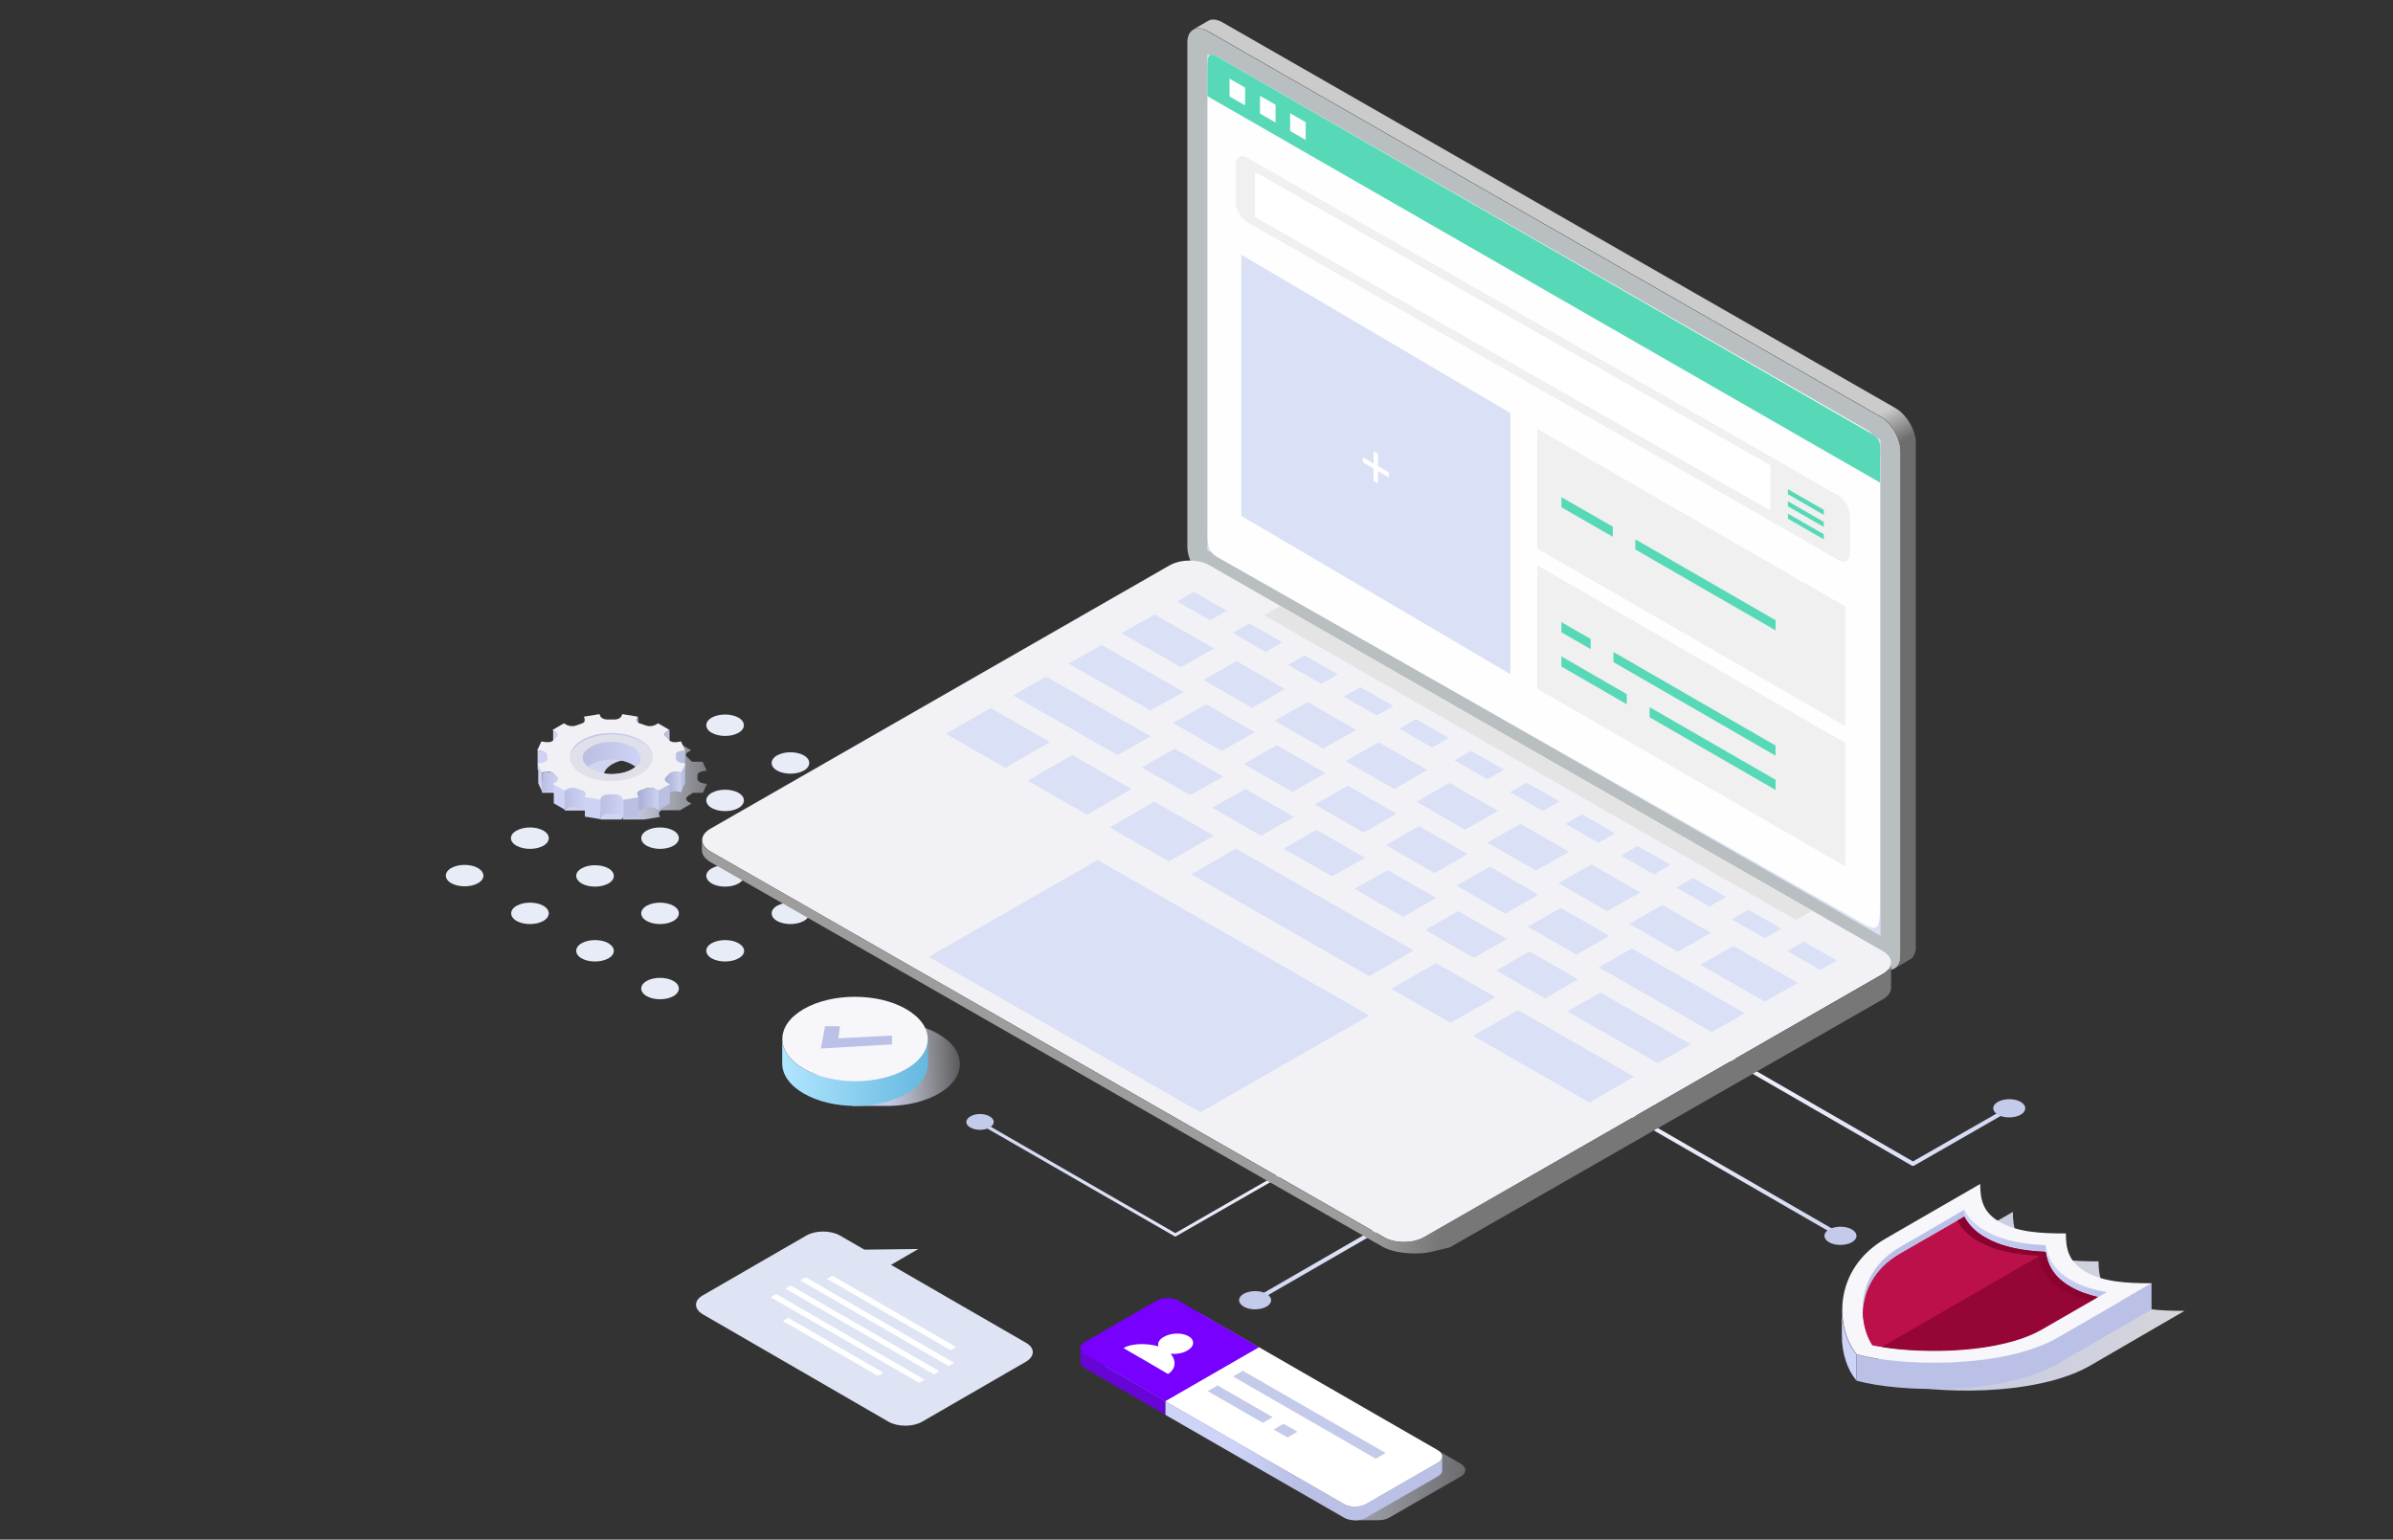 <svg width="746" height="480" viewBox="0 0 746 480" fill="none" xmlns="http://www.w3.org/2000/svg">
<rect x="0" y="0" width="746" height="480" fill="#333333" stroke="none"/>
<path d="M221.89 228.477C224.165 229.763 227.923 229.763 230.198 228.477C232.473 227.192 232.473 225.016 230.198 223.73C227.923 222.444 224.165 222.444 221.89 223.73C219.615 225.016 219.615 227.192 221.89 228.477Z" fill="#E8ECF7"/>
<path d="M242.265 240.247C244.54 241.533 248.298 241.533 250.573 240.247C252.848 238.961 252.848 236.785 250.573 235.499C248.298 234.214 244.54 234.214 242.265 235.499C239.99 236.785 239.99 238.961 242.265 240.247Z" fill="#E8ECF7"/>
<path d="M262.538 251.919C264.813 253.205 268.571 253.205 270.846 251.919C273.121 250.633 273.121 248.457 270.846 247.171C268.571 245.886 264.813 245.886 262.538 247.171C260.263 248.457 260.263 250.633 262.538 251.919Z" fill="#E8ECF7"/>
<path d="M291.12 258.941C288.845 257.655 285.086 257.655 282.812 258.941C280.537 260.227 280.537 262.403 282.812 263.688C285.086 264.974 288.845 264.974 291.12 263.688C293.395 262.403 293.395 260.227 291.12 258.941Z" fill="#E8ECF7"/>
<path d="M201.612 240.247C203.887 241.533 207.646 241.533 209.92 240.247C212.195 238.961 212.195 236.785 209.92 235.499C207.646 234.214 203.887 234.214 201.612 235.499C199.338 236.785 199.338 238.961 201.612 240.247Z" fill="#E8ECF7"/>
<path d="M221.89 251.919C224.165 253.205 227.923 253.205 230.198 251.919C232.473 250.633 232.473 248.457 230.198 247.171C227.923 245.886 224.165 245.886 221.89 247.171C219.615 248.457 219.615 250.633 221.89 251.919Z" fill="#E8ECF7"/>
<path d="M242.265 263.688C244.54 264.974 248.298 264.974 250.573 263.688C252.848 262.403 252.848 260.227 250.573 258.941C248.298 257.655 244.54 257.655 242.265 258.941C239.99 260.227 239.99 262.403 242.265 263.688Z" fill="#E8ECF7"/>
<path d="M270.846 270.613C268.571 269.327 264.813 269.327 262.538 270.613C260.263 271.899 260.263 274.074 262.538 275.36C264.813 276.646 268.571 276.646 270.846 275.36C273.121 274.074 273.121 271.997 270.846 270.613Z" fill="#E8ECF7"/>
<path d="M181.339 251.919C183.614 253.205 187.372 253.205 189.647 251.919C191.922 250.633 191.922 248.457 189.647 247.171C187.372 245.886 183.614 245.886 181.339 247.171C179.064 248.457 179.064 250.633 181.339 251.919Z" fill="#E8ECF7"/>
<path d="M201.612 263.688C203.887 264.974 207.646 264.974 209.92 263.688C212.195 262.403 212.195 260.227 209.92 258.941C207.646 257.655 203.887 257.655 201.612 258.941C199.338 260.227 199.338 262.403 201.612 263.688Z" fill="#E8ECF7"/>
<path d="M221.89 275.46C224.165 276.746 227.923 276.746 230.198 275.46C232.473 274.174 232.473 271.998 230.198 270.712C227.923 269.427 224.165 269.427 221.89 270.712C219.615 271.998 219.615 274.075 221.89 275.46Z" fill="#E8ECF7"/>
<path d="M250.573 282.382C248.298 281.097 244.54 281.097 242.265 282.382C239.99 283.668 239.99 285.844 242.265 287.13C244.54 288.416 248.298 288.416 250.573 287.13C252.848 285.844 252.848 283.668 250.573 282.382Z" fill="#E8ECF7"/>
<path d="M161.062 263.688C163.336 264.974 167.095 264.974 169.37 263.688C171.644 262.403 171.644 260.227 169.37 258.941C167.095 257.655 163.336 257.655 161.062 258.941C158.688 260.227 158.688 262.403 161.062 263.688Z" fill="#E8ECF7"/>
<path d="M181.339 275.46C183.614 276.746 187.372 276.746 189.647 275.46C191.922 274.174 191.922 271.998 189.647 270.712C187.372 269.427 183.614 269.427 181.339 270.712C179.064 271.998 179.064 274.075 181.339 275.46Z" fill="#E8ECF7"/>
<path d="M201.612 287.13C203.887 288.416 207.646 288.416 209.92 287.13C212.195 285.844 212.195 283.668 209.92 282.382C207.646 281.097 203.887 281.097 201.612 282.382C199.338 283.668 199.338 285.844 201.612 287.13Z" fill="#E8ECF7"/>
<path d="M230.198 294.052C227.923 292.766 224.165 292.766 221.89 294.052C219.615 295.338 219.615 297.514 221.89 298.8C224.165 300.085 227.923 300.085 230.198 298.8C232.572 297.514 232.572 295.437 230.198 294.052Z" fill="#E8ECF7"/>
<path d="M148.995 270.613C146.72 269.327 142.961 269.327 140.687 270.613C138.412 271.899 138.412 274.074 140.687 275.36C142.961 276.646 146.72 276.646 148.995 275.36C151.27 274.074 151.27 271.997 148.995 270.613Z" fill="#E8ECF7"/>
<path d="M169.37 282.382C167.095 281.097 163.336 281.097 161.062 282.382C158.787 283.668 158.787 285.844 161.062 287.13C163.336 288.416 167.095 288.416 169.37 287.13C171.645 285.844 171.645 283.668 169.37 282.382Z" fill="#E8ECF7"/>
<path d="M189.647 294.052C187.372 292.766 183.614 292.766 181.339 294.052C179.064 295.338 179.064 297.514 181.339 298.8C183.614 300.085 187.372 300.085 189.647 298.8C191.922 297.514 191.922 295.437 189.647 294.052Z" fill="#E8ECF7"/>
<path d="M209.92 305.824C207.646 304.538 203.887 304.538 201.612 305.824C199.338 307.109 199.338 309.285 201.612 310.571C203.887 311.857 207.646 311.857 209.92 310.571C212.195 309.285 212.195 307.109 209.92 305.824Z" fill="#E8ECF7"/>
<path d="M214.271 248.36C213.579 249.052 214.074 249.646 214.667 250.042L215.557 250.536L211.997 252.613H206.26C205.37 253.009 205.37 253.602 205.469 253.998L205.766 254.69L200.919 255.481H194.194V254.69C194.194 254.789 194.095 254.789 194.095 254.789L193.798 255.481H187.171V252.217C186.973 252.119 186.776 252.02 186.479 252.02C185.292 251.624 184.204 251.921 183.611 252.217L183.017 252.514V252.712H176.094V248.954H180.742C180.644 248.855 180.644 248.657 180.446 248.558C180.05 248.261 179.753 247.965 179.457 247.569C179.358 247.47 179.16 247.371 179.061 247.272C178.962 247.173 178.863 247.173 178.764 247.173H168.973V243.613H176.885C177.083 243.415 177.182 243.217 177.182 242.92C177.182 242.525 177.182 242.129 177.182 241.832C177.182 241.437 176.885 241.14 176.489 240.843C176.193 240.645 175.797 240.547 175.402 240.448L174.215 240.25L175.5 237.48L176.687 237.678C177.479 237.777 178.665 237.777 179.259 237.085C179.556 236.788 179.852 236.393 180.248 236.096C180.94 235.403 180.446 234.81 179.852 234.414L178.962 233.92L182.523 231.843L183.413 232.337C184.006 232.634 185.094 232.931 186.281 232.535C186.875 232.337 187.369 232.14 187.963 231.942C189.149 231.546 189.248 230.854 189.051 230.458L188.754 229.766L193.6 228.975L193.897 229.667C193.996 229.865 194.194 230.063 194.49 230.26C194.886 230.458 195.38 230.656 196.172 230.656C196.864 230.656 197.458 230.656 198.15 230.656C199.535 230.656 200.227 230.063 200.425 229.667L200.721 228.975L205.568 229.766L205.271 230.458C205.073 230.854 205.172 231.348 205.864 231.744C206.062 231.843 206.161 231.942 206.458 231.942C207.051 232.14 207.546 232.337 208.139 232.535C209.326 232.931 210.414 232.634 211.008 232.337L211.898 231.843L215.458 233.92L214.568 234.414C213.975 234.711 213.48 235.403 214.271 236.096C214.667 236.393 214.964 236.689 215.261 237.085C215.359 237.184 215.557 237.283 215.656 237.382C215.755 237.481 215.854 237.48 215.953 237.48H219.019L220.305 240.25L219.118 240.448C218.327 240.547 217.436 240.942 217.436 241.733C217.436 242.129 217.436 242.525 217.436 242.821C217.436 243.217 217.733 243.514 218.129 243.81C218.426 244.008 218.821 244.107 219.217 244.206L220.404 244.404L219.118 247.173H216.052C215.755 247.272 215.557 247.47 215.359 247.668C214.964 247.767 214.667 248.063 214.271 248.36ZM203.787 238.272C200.227 236.195 194.391 236.195 190.831 238.272C187.27 240.349 187.27 243.712 190.831 245.789C194.391 247.866 200.227 247.866 203.787 245.789C207.348 243.712 207.348 240.349 203.787 238.272Z" fill="url(#paint0_linear_2206_5851)"/>
<path d="M197.064 232.335C193.504 230.258 187.767 230.258 184.206 232.335C181.041 234.214 180.745 236.984 183.217 239.061C183.514 238.863 183.811 238.566 184.206 238.368C187.767 236.291 193.504 236.291 197.064 238.368C197.46 238.566 197.757 238.863 198.152 239.061C200.625 236.984 200.229 234.115 197.064 232.335Z" fill="url(#paint1_linear_2206_5851)"/>
<path d="M198.646 224.126C198.646 224.225 198.547 224.324 198.547 224.522V230.555C198.547 230.456 198.547 230.258 198.646 230.159L198.942 229.467V223.434L198.646 224.126Z" fill="#BBBFE2"/>
<path d="M182.527 224.126L182.23 223.434V229.467L182.527 230.159C182.626 230.258 182.626 230.357 182.626 230.555V224.522C182.626 224.423 182.527 224.324 182.527 224.126Z" fill="#BBBFE2"/>
<path d="M207.845 228.083C207.449 228.281 207.152 228.578 207.152 229.072V235.105C207.152 234.71 207.449 234.413 207.845 234.215L208.735 233.721V227.688L207.845 228.083Z" fill="#BBBFE2"/>
<path d="M173.328 228.082L172.438 227.588V233.621L173.328 234.116C173.723 234.313 174.02 234.709 174.02 235.105V229.071C174.119 228.676 173.723 228.28 173.328 228.082Z" fill="#CED2F4"/>
<path d="M212.396 234.116C211.704 234.215 210.715 234.61 210.715 235.402V241.435C210.715 240.644 211.704 240.248 212.396 240.149L213.583 239.951V233.918L212.396 234.116Z" fill="#BBBFE2"/>
<path d="M170.561 236.49V235.5C170.561 235.105 170.264 234.808 169.869 234.511C169.572 234.314 169.176 234.215 168.781 234.116L167.594 233.918V239.951L168.781 240.149C169.176 240.248 169.572 240.347 169.869 240.545C170.165 240.742 170.462 240.94 170.462 241.336V242.028C170.462 242.226 170.462 242.424 170.462 242.622V236.588C170.561 236.588 170.561 236.49 170.561 236.49Z" fill="#CED2F4"/>
<path d="M213.583 238.072V244.106L212.297 246.875V240.842L213.583 238.072Z" fill="#BBBFE2"/>
<path d="M169.075 240.941V246.974L167.789 244.205V238.172L169.075 240.941Z" fill="#CED2F4"/>
<path d="M211.209 240.744C210.418 240.645 209.231 240.645 208.637 241.338C208.341 241.634 208.044 242.03 207.648 242.327C207.45 242.524 207.352 242.821 207.352 243.019V249.052C207.352 248.854 207.45 248.657 207.648 248.36C208.044 248.063 208.341 247.766 208.637 247.371C209.33 246.678 210.517 246.58 211.209 246.777L212.396 246.975V240.942L211.209 240.744Z" fill="url(#paint2_linear_2206_5851)"/>
<path d="M173.822 242.325C173.426 242.028 173.129 241.732 172.833 241.336C172.734 241.237 172.536 241.138 172.437 241.039C171.745 240.644 170.855 240.644 170.261 240.742L169.074 240.94V246.974L170.261 246.776C170.855 246.677 171.745 246.677 172.437 247.072C172.635 247.171 172.734 247.27 172.833 247.369C173.129 247.666 173.426 248.061 173.822 248.358C174.118 248.556 174.217 248.853 174.217 249.051V243.017C174.118 242.819 174.02 242.523 173.822 242.325Z" fill="url(#paint3_linear_2206_5851)"/>
<path d="M208.838 244.402V250.436L205.277 252.513V246.479L208.838 244.402Z" fill="#BBBFE2"/>
<path d="M176.197 246.479V252.513L172.637 250.436V244.402L176.197 246.479Z" fill="#CED2F4"/>
<path d="M204.381 245.986C203.788 245.689 202.7 245.393 201.513 245.788C200.919 245.986 200.425 246.184 199.831 246.382C198.941 246.678 198.645 247.173 198.645 247.569V253.602C198.645 253.206 198.941 252.712 199.831 252.415C200.425 252.217 200.919 252.019 201.513 251.822C202.7 251.426 203.788 251.723 204.381 252.019L205.271 252.514V246.481L204.381 245.986Z" fill="url(#paint4_linear_2206_5851)"/>
<path d="M182.131 246.58C181.933 246.481 181.834 246.382 181.537 246.382C180.944 246.184 180.45 245.986 179.856 245.788C178.669 245.393 177.581 245.689 176.988 245.986L176.098 246.481V252.514L176.988 252.019C177.581 251.723 178.57 251.426 179.856 251.822C180.45 252.019 180.944 252.217 181.537 252.415C181.735 252.514 181.933 252.613 182.131 252.613C182.625 252.91 182.724 253.206 182.724 253.503V247.47C182.724 247.272 182.527 246.876 182.131 246.58Z" fill="url(#paint5_linear_2206_5851)"/>
<path d="M199.139 248.557V254.59L194.293 255.381V249.348L199.139 248.557Z" fill="#BBBFE2"/>
<path d="M194 248.655C193.901 248.457 193.704 248.259 193.407 248.062C193.011 247.864 192.517 247.666 191.725 247.666C191.033 247.666 190.44 247.666 189.747 247.666C188.363 247.666 187.67 248.259 187.472 248.655L187.176 249.347V255.381L187.472 254.688C187.67 254.293 188.363 253.699 189.747 253.699C190.44 253.699 191.033 253.699 191.725 253.699C192.418 253.699 193.011 253.897 193.407 254.095C193.704 254.293 193.901 254.491 194 254.688L194.297 255.381V249.347L194 248.655Z" fill="url(#paint6_linear_2206_5851)"/>
<path d="M207.945 244.006L208.835 244.501L205.274 246.479L204.384 245.984C203.791 245.688 202.703 245.391 201.516 245.787C200.922 245.984 200.428 246.182 199.834 246.38C198.647 246.776 198.549 247.468 198.746 247.864L199.043 248.556L194.197 249.347L193.9 248.655C193.801 248.457 193.603 248.259 193.307 248.061C192.911 247.864 192.416 247.666 191.625 247.666C190.933 247.666 190.339 247.666 189.647 247.666C188.262 247.666 187.57 248.259 187.372 248.655L187.076 249.347L182.229 248.556L182.526 247.864C182.724 247.468 182.625 246.973 181.932 246.578C181.735 246.479 181.636 246.38 181.339 246.38C180.746 246.182 180.251 245.984 179.658 245.787C178.471 245.391 177.383 245.688 176.789 245.984L175.899 246.479L172.339 244.402L173.229 243.907C173.822 243.611 174.317 242.918 173.624 242.226C173.229 241.929 172.932 241.632 172.635 241.237C172.536 241.138 172.339 241.039 172.24 240.94C171.547 240.545 170.657 240.545 170.064 240.643L168.877 240.841L167.591 238.072L168.778 237.874C169.569 237.775 170.558 237.38 170.459 236.588C170.459 236.193 170.459 235.797 170.459 235.5C170.459 235.105 170.163 234.808 169.767 234.511C169.47 234.313 169.075 234.215 168.679 234.116L167.492 233.918L168.778 231.148L169.965 231.346C170.756 231.445 171.943 231.445 172.536 230.753C172.833 230.456 173.13 230.061 173.525 229.764C174.218 229.071 173.723 228.478 173.13 228.082L172.24 227.588L175.8 225.511L176.69 226.005C177.284 226.302 178.273 226.599 179.559 226.203C180.152 226.005 180.647 225.808 181.24 225.61C182.427 225.214 182.526 224.522 182.328 224.126L182.031 223.434L186.878 222.643L187.174 223.335C187.273 223.533 187.471 223.731 187.768 223.928C188.163 224.126 188.658 224.324 189.449 224.324C190.142 224.324 190.735 224.324 191.427 224.324C192.812 224.324 193.504 223.731 193.702 223.335L193.999 222.643L198.845 223.434L198.549 224.126C198.351 224.522 198.45 225.016 199.142 225.412C199.34 225.511 199.439 225.61 199.735 225.61C200.329 225.808 200.823 226.005 201.417 226.203C202.604 226.599 203.692 226.302 204.285 226.005L205.175 225.511L208.736 227.588L207.846 228.082C207.252 228.379 206.758 229.071 207.549 229.764C207.945 230.061 208.241 230.357 208.538 230.753C208.637 230.852 208.835 230.951 208.934 231.05C209.626 231.445 210.516 231.445 211.11 231.346L212.296 231.148L213.582 233.918L212.395 234.116C211.604 234.215 210.615 234.61 210.714 235.401C210.714 235.797 210.714 236.193 210.714 236.489C210.714 236.885 211.011 237.182 211.406 237.478C211.703 237.676 212.099 237.775 212.494 237.874L213.681 238.072L212.395 240.841L211.209 240.643C210.417 240.545 209.23 240.545 208.637 241.237C208.34 241.534 208.044 241.929 207.648 242.226C206.857 243.017 207.45 243.611 207.945 244.006ZM184.207 239.753C187.768 241.83 193.603 241.83 197.164 239.753C200.725 237.676 200.725 234.313 197.164 232.236C193.603 230.159 187.768 230.159 184.207 232.236C180.548 234.313 180.548 237.676 184.207 239.753Z" fill="#F0F0F5"/>
<path d="M187.175 249.348V255.381L182.328 254.59V248.557L187.175 249.348Z" fill="#CED2F4"/>
<path d="M203.49 236.293C203.391 238.073 202.105 239.953 199.732 241.337C194.688 244.205 186.577 244.304 181.434 241.337C178.962 239.953 177.775 238.073 177.676 236.293C177.775 234.513 179.06 232.633 181.434 231.249C186.478 228.282 194.688 228.282 199.732 231.249C202.204 232.633 203.391 234.513 203.49 236.293ZM199.732 236.293C199.633 235.007 198.743 233.721 197.061 232.831C193.501 230.754 187.764 230.754 184.204 232.831C182.522 233.82 181.632 235.007 181.533 236.293C181.632 237.579 182.522 238.865 184.204 239.854C187.764 241.931 193.501 241.931 197.061 239.854C198.743 238.766 199.633 237.579 199.732 236.293Z" fill="#E0E0EB"/>
<path d="M181.436 231.247C186.48 228.28 194.689 228.28 199.733 231.247C202.206 232.632 203.393 234.511 203.492 236.291C203.59 234.313 202.305 232.236 199.733 230.753C194.689 227.786 186.48 227.786 181.436 230.753C178.864 232.236 177.578 234.313 177.677 236.291C177.776 234.412 179.062 232.632 181.436 231.247Z" fill="url(#paint7_linear_2206_5851)"/>
<path d="M654.208 393.255C646.197 393.255 639.175 392.86 633.636 389.695C628.394 386.728 627.504 382.771 627.504 377.826L598.03 394.838C581.117 404.63 582.502 423.125 589.03 430.939C602.481 434.697 634.625 435.488 651.538 425.795L681.012 408.685C673.001 408.685 665.978 408.289 660.44 405.124C655.198 402.157 654.208 398.201 654.208 393.255Z" fill="url(#paint8_linear_2206_5851)"/>
<path d="M574.191 408.289V416.498C574.191 422.037 575.972 427.18 578.741 430.444V422.235C575.972 418.971 574.191 413.828 574.191 408.289Z" fill="#CED3F8"/>
<path d="M641.251 417.092C624.338 426.884 592.193 426.092 578.742 422.235V430.444C592.193 434.203 624.338 434.994 641.251 425.301L670.724 408.289V400.08L641.251 417.092Z" fill="#BBC0E6"/>
<path d="M644.021 384.552C636.01 384.552 628.987 384.157 623.449 380.992C618.207 378.025 617.316 374.068 617.316 369.123L587.842 386.135C570.93 395.927 572.314 414.422 578.842 422.235C592.293 425.994 624.438 426.785 641.35 417.092L670.824 400.081C662.813 400.081 655.791 399.685 650.252 396.52C644.911 393.454 644.021 389.498 644.021 384.552Z" fill="#F6F6FB"/>
<path d="M612.369 379.311C613.555 381.585 615.534 383.86 618.797 385.739C624.435 389.003 631.161 389.992 637.688 390.289C638.282 394.245 640.062 398.103 645.502 401.169C648.074 402.652 650.942 403.641 653.909 404.334C648.469 407.499 642.733 410.763 636.6 414.323C623.446 421.939 599.412 421.939 586.455 419.862C585.466 419.664 584.477 419.565 583.686 419.367C582.005 416.895 580.818 413.235 580.719 409.279C581.015 402.751 584.18 395.63 592.291 390.883C598.72 387.223 604.456 383.86 609.698 380.893C610.588 380.399 611.478 379.805 612.369 379.311Z" fill="#BC104B"/>
<path d="M592.295 388.806C583.195 394.048 580.327 402.257 580.723 409.279C581.02 402.751 584.185 395.63 592.295 390.883C599.812 386.531 606.537 382.673 612.373 379.311V377.135C606.537 380.596 599.812 384.454 592.295 388.806Z" fill="#BBC0E6"/>
<path d="M618.8 383.661C615.437 381.782 613.558 379.507 612.371 377.232V379.408C613.558 381.683 615.536 383.958 618.8 385.837C624.438 389.101 631.163 390.09 637.691 390.387V388.211C631.163 387.914 624.438 386.925 618.8 383.661Z" fill="url(#paint9_linear_2206_5851)"/>
<path d="M645.603 399.091C640.163 395.926 638.382 392.068 637.789 388.211V390.387C638.382 394.343 640.163 398.2 645.603 401.267C648.174 402.75 651.042 403.739 654.01 404.431C654.9 403.937 655.889 403.344 656.779 402.849C652.724 402.157 648.965 401.069 645.603 399.091Z" fill="url(#paint10_linear_2206_5851)"/>
<path d="M618.797 385.739C615.435 383.86 613.555 381.585 612.369 379.311C606.533 382.673 599.906 386.531 592.291 390.883C584.082 395.63 581.015 402.751 580.719 409.279C580.917 413.235 582.103 416.796 583.686 419.367C584.576 419.565 585.466 419.763 586.455 419.862L637.688 390.289C631.161 389.992 624.435 389.003 618.797 385.739Z" fill="#BC104B"/>
<path d="M645.601 401.266C640.162 398.101 638.381 394.244 637.788 390.387L586.555 419.96C599.61 422.135 623.545 422.037 636.7 414.421C642.733 410.959 648.569 407.596 654.008 404.431C651.041 403.739 648.173 402.75 645.601 401.266Z" fill="#950637"/>
<path d="M612.371 379.311C613.558 381.585 615.536 383.86 618.8 385.739C624.438 389.003 631.163 389.992 637.691 390.289C638.285 394.245 640.065 398.103 645.505 401.169C648.076 402.652 650.944 403.641 653.912 404.334C653.219 404.729 652.428 405.224 651.736 405.619V405.521C648.769 404.828 645.999 403.839 643.329 402.356C637.889 399.191 636.109 395.333 635.515 391.476C628.987 391.179 622.262 390.19 616.624 386.926C613.36 385.047 611.382 382.871 610.195 380.497C610.888 380.201 611.679 379.706 612.371 379.311Z" fill="#890230"/>
<path d="M292.506 322.342C287.759 319.572 281.429 318.385 275.297 318.484H265.604V320.067C263.725 320.66 262.043 321.352 260.461 322.342C251.658 327.485 251.658 335.793 260.56 340.936C262.043 341.826 263.824 342.518 265.604 343.112V344.793H277.275C282.912 344.694 288.451 343.408 292.704 340.936C301.507 335.793 301.408 327.485 292.506 322.342Z" fill="url(#paint11_linear_2206_5851)"/>
<path d="M250.573 340.935C246.122 338.363 243.848 335.001 243.848 331.539V323.824C243.848 327.187 246.024 330.649 250.573 333.22C259.475 338.363 273.816 338.363 282.619 333.22C286.971 330.649 289.245 327.286 289.245 324.022V331.737C289.245 335.099 287.069 338.462 282.619 340.935C273.816 346.078 259.475 346.078 250.573 340.935Z" fill="url(#paint12_linear_2206_5851)"/>
<path d="M250.575 333.221C241.674 328.078 241.674 319.77 250.476 314.627C259.279 309.484 273.719 309.484 282.522 314.627C291.423 319.77 291.423 328.078 282.621 333.221C273.818 338.364 259.477 338.364 250.575 333.221Z" fill="#F6F6FB"/>
<path d="M278.168 322.835L261.354 323.725L261.848 319.967H257.2L255.914 326.89L278.069 325.604V322.835H278.168Z" fill="#BBC0E6"/>
<path d="M319.909 418.675L277.775 394.344L286.281 389.399L269.467 389.597L261.752 385.146C258.884 383.563 254.334 383.563 251.466 385.146L219.124 403.839C216.256 405.422 216.256 408.092 219.124 409.773L277.083 443.302C279.951 444.885 284.501 444.885 287.369 443.302L319.711 424.609C322.678 422.928 322.678 420.257 319.909 418.675Z" fill="#DFE4F4"/>
<path d="M296.362 420.95L257.789 398.696L259.47 397.707L298.044 419.961L296.362 420.95Z" fill="white"/>
<path d="M295.768 425.895L249.48 399.19L251.162 398.201L297.45 424.906L295.768 425.895Z" fill="white"/>
<path d="M291.12 428.467L244.832 401.762L246.513 400.773L292.801 427.478L291.12 428.467Z" fill="white"/>
<path d="M286.569 431.137L240.281 404.432L241.963 403.443L288.251 430.148L286.569 431.137Z" fill="white"/>
<path d="M273.715 428.961L244.043 411.85L245.724 410.861L275.396 427.972L273.715 428.961Z" fill="white"/>
<path d="M455.404 456.358L374.598 409.773C372.719 408.685 369.653 408.685 367.774 409.773L345.421 422.631C343.542 423.719 343.542 425.499 345.421 426.587L422.271 470.897V473.963H429.491C430.777 473.963 432.063 473.765 433.052 473.172L455.404 460.314C457.284 459.226 457.284 457.446 455.404 456.358Z" fill="url(#paint13_linear_2206_5851)"/>
<path d="M367.38 405.519C365.5 404.431 362.434 404.431 360.555 405.519L338.202 418.377C336.323 419.465 336.323 421.245 338.202 422.333L363.324 436.872L392.502 420.058L367.38 405.519Z" fill="#7700FF"/>
<path d="M361.149 419.762C360.754 418.773 361.347 417.586 362.831 416.795C365.006 415.509 368.468 415.41 370.545 416.597C372.523 417.784 372.424 419.762 370.15 421.048C368.666 421.938 366.688 422.235 364.908 422.037C366.985 424.411 366.292 427.081 364.116 428.367C363.721 428.169 361.446 426.785 357.193 424.312C352.94 421.839 350.566 420.554 350.27 420.257C352.347 418.971 356.995 418.575 361.149 419.762Z" fill="white"/>
<path d="M448.185 452.106L392.501 420.061L363.324 436.875L419.008 468.92C420.887 470.008 423.953 470.008 425.833 468.92L448.185 456.062C450.065 454.974 450.065 453.194 448.185 452.106Z" fill="white"/>
<path d="M338.201 422.334C337.311 421.839 336.816 421.048 336.816 420.355V424.51C336.816 425.202 337.212 425.993 338.201 426.587L363.323 441.126V436.873L338.201 422.334Z" fill="#6705D6"/>
<path d="M448.185 456.061L425.833 468.918C423.953 470.006 420.887 470.006 419.008 468.918L363.324 436.873V441.126L419.008 473.171C420.887 474.259 423.953 474.259 425.833 473.171L448.185 460.314C449.174 459.72 449.669 459.028 449.57 458.237V454.182C449.57 454.874 449.075 455.566 448.185 456.061Z" fill="url(#paint14_linear_2206_5851)"/>
<path d="M384.391 429.159L428.898 454.776L431.964 452.995L387.457 427.379L384.391 429.159Z" fill="url(#paint15_linear_2206_5851)"/>
<path d="M376.48 433.708L393.69 443.599L396.756 441.818L379.547 431.928L376.48 433.708Z" fill="url(#paint16_linear_2206_5851)"/>
<path d="M397.051 445.675L401.403 448.147L404.469 446.367L400.117 443.895L397.051 445.675Z" fill="url(#paint17_linear_2206_5851)"/>
<path d="M391.317 406.013C391.12 406.013 390.922 405.914 390.724 405.716C390.526 405.419 390.625 405.024 390.922 404.826L503.971 339.548C504.268 339.35 504.663 339.449 504.861 339.746C505.059 340.043 504.96 340.438 504.663 340.636L391.614 405.914C391.515 405.914 391.416 406.013 391.317 406.013Z" fill="url(#paint18_linear_2206_5851)"/>
<path d="M387.757 403.343C389.735 402.255 392.9 402.255 394.779 403.343C396.757 404.431 396.757 406.31 394.779 407.398C392.801 408.486 389.636 408.486 387.757 407.398C385.779 406.212 385.779 404.431 387.757 403.343Z" fill="#C4CAE9"/>
<path d="M366.489 385.542C366.391 385.542 366.292 385.542 366.193 385.443L305.168 350.331C304.871 350.133 304.772 349.837 304.97 349.639C305.069 349.342 305.465 349.342 305.662 349.441L366.391 384.454L458.373 331.638C458.67 331.44 458.966 331.539 459.065 331.836C459.263 332.133 459.164 332.429 458.867 332.528L366.588 385.443C366.588 385.542 366.588 385.542 366.489 385.542Z" fill="url(#paint19_linear_2206_5851)"/>
<path d="M302.499 348.054C304.181 347.065 306.851 347.065 308.533 348.054C310.214 349.043 310.214 350.527 308.533 351.516C306.851 352.505 304.181 352.505 302.499 351.516C300.818 350.626 300.818 349.043 302.499 348.054Z" fill="#C4CAE9"/>
<path d="M573.798 385.936C573.699 385.936 573.6 385.936 573.501 385.837L477.266 330.351C476.969 330.153 476.87 329.758 477.068 329.461C477.266 329.164 477.661 329.065 477.958 329.263L574.094 384.749C574.391 384.947 574.49 385.343 574.292 385.639C574.193 385.837 573.995 385.936 573.798 385.936Z" fill="url(#paint20_linear_2206_5851)"/>
<path d="M570.237 383.267C572.216 382.179 575.381 382.179 577.26 383.267C579.238 384.355 579.238 386.234 577.26 387.322C575.282 388.41 572.117 388.41 570.237 387.322C568.259 386.234 568.259 384.355 570.237 383.267Z" fill="#C4CAE9"/>
<path d="M596.249 363.485C596.151 363.485 596.052 363.485 595.953 363.386L499.816 307.9C499.52 307.702 499.421 307.306 499.619 307.01C499.816 306.713 500.212 306.614 500.509 306.812L596.348 362.1L626.218 344.99C626.515 344.792 626.91 344.891 627.108 345.187C627.306 345.484 627.207 345.88 626.91 346.077L596.744 363.386C596.447 363.485 596.348 363.485 596.249 363.485Z" fill="url(#paint21_linear_2206_5851)"/>
<path d="M622.855 343.505C624.833 342.417 627.998 342.417 629.877 343.505C631.855 344.593 631.855 346.473 629.877 347.561C627.899 348.649 624.734 348.649 622.855 347.561C620.877 346.374 620.877 344.593 622.855 343.505Z" fill="#C4CAE9"/>
<path d="M592.489 297.911C592.489 301.867 589.719 303.449 586.257 301.471L376.38 181.202C372.918 179.224 370.148 174.377 370.148 170.421V13.26C370.148 9.304 372.918 7.721 376.38 9.699L586.257 129.969C589.719 131.947 592.489 136.793 592.489 140.749V297.911Z" fill="#B9BEC1"/>
<path d="M591.007 127.298L381.03 6.93C379.25 5.941 377.668 5.842 376.58 6.534L372.129 9.106C373.217 8.611 374.7 8.71 376.382 9.6L586.26 129.87C589.722 131.848 592.491 136.694 592.491 140.65V297.911C592.491 299.889 591.799 301.273 590.711 301.867L595.161 299.295C596.447 298.702 597.238 297.317 597.238 295.141V137.98C597.238 134.123 594.37 129.276 591.007 127.298Z" fill="url(#paint22_linear_2206_5851)"/>
<path d="M586.257 291.778L376.379 171.509V16.82L586.257 137.09V291.778Z" fill="#DAE0F5"/>
<path d="M443.934 385.739C440.472 387.717 434.834 387.717 431.472 385.739L221.495 265.47C218.033 263.492 218.033 260.327 221.495 258.349L364.611 176.257C368.073 174.279 373.711 174.279 377.073 176.257L586.951 296.526C590.413 298.505 590.413 301.669 586.951 303.648L443.934 385.739Z" fill="#F1F1F6"/>
<path d="M377.271 193.367L366.984 187.532L372.127 184.564L382.414 190.4L377.271 193.367Z" fill="#DAE0F5"/>
<path d="M394.579 203.259L384.293 197.325L389.436 194.357L399.722 200.193L394.579 203.259Z" fill="#DAE0F5"/>
<path d="M411.888 213.148L401.602 207.313L406.745 204.346L417.031 210.28L411.888 213.148Z" fill="#DAE0F5"/>
<path d="M429.196 223.041L418.91 217.205L424.053 214.238L434.339 220.074L429.196 223.041Z" fill="#DAE0F5"/>
<path d="M446.505 233.029L436.219 227.194L441.362 224.227L451.648 230.062L446.505 233.029Z" fill="#DAE0F5"/>
<path d="M463.716 242.918L453.43 237.082L458.573 234.115L468.859 239.951L463.716 242.918Z" fill="#DAE0F5"/>
<path d="M481.024 252.81L470.738 246.975L475.881 244.008L486.168 249.843L481.024 252.81Z" fill="#DAE0F5"/>
<path d="M498.329 262.699L488.043 256.864L493.186 253.896L503.472 259.831L498.329 262.699Z" fill="#DAE0F5"/>
<path d="M515.642 272.592L505.355 266.756L510.499 263.789L520.785 269.624L515.642 272.592Z" fill="#DAE0F5"/>
<path d="M532.95 282.58L522.664 276.745L527.807 273.777L538.093 279.613L532.95 282.58Z" fill="#DAE0F5"/>
<path d="M550.157 292.471L539.871 286.635L545.014 283.668L555.3 289.503L550.157 292.471Z" fill="#DAE0F5"/>
<path d="M567.466 302.361L557.18 296.526L562.323 293.559L572.609 299.493L567.466 302.361Z" fill="#DAE0F5"/>
<path d="M368.171 208.006L349.676 197.423L359.962 191.588L378.457 202.171L368.171 208.006Z" fill="#DAE0F5"/>
<path d="M358.674 221.457L333.156 206.917L343.442 201.082L368.96 215.72L358.674 221.457Z" fill="#DAE0F5"/>
<path d="M348.388 235.402L315.848 216.808L326.134 210.973L358.674 229.567L348.388 235.402Z" fill="#DAE0F5"/>
<path d="M313.378 239.36L294.883 228.777L308.829 220.766L327.324 231.349L313.378 239.36Z" fill="#DAE0F5"/>
<path d="M338.894 253.997L320.398 243.414L334.245 235.402L352.741 245.985L338.894 253.997Z" fill="#DAE0F5"/>
<path d="M364.413 268.534L345.918 257.951L359.864 249.939L378.359 260.522L364.413 268.534Z" fill="#DAE0F5"/>
<path d="M452.241 318.877L433.746 308.295L447.692 300.283L466.187 310.866L452.241 318.877Z" fill="#DAE0F5"/>
<path d="M495.465 343.703L459.266 322.933L473.211 314.922L509.411 335.692L495.465 343.703Z" fill="#DAE0F5"/>
<path d="M426.825 304.338L371.438 272.589L385.284 264.578L440.672 296.327L426.825 304.338Z" fill="#DAE0F5"/>
<path d="M390.328 220.666L375.195 211.962L385.482 206.127L400.614 214.831L390.328 220.666Z" fill="#DAE0F5"/>
<path d="M380.832 234.117L365.699 225.414L375.985 219.578L391.118 228.282L380.832 234.117Z" fill="#DAE0F5"/>
<path d="M371.039 247.864L355.906 239.259L366.192 233.424L381.325 242.128L371.039 247.864Z" fill="#DAE0F5"/>
<path d="M393.097 260.525L377.965 251.822L388.251 245.986L403.384 254.69L393.097 260.525Z" fill="#DAE0F5"/>
<path d="M415.25 273.184L400.117 264.58L410.403 258.744L425.536 267.448L415.25 273.184Z" fill="#DAE0F5"/>
<path d="M437.406 285.844L422.273 277.14L432.56 271.305L447.692 279.909L437.406 285.844Z" fill="#DAE0F5"/>
<path d="M459.461 298.604L444.328 289.9L454.614 284.064L469.747 292.768L459.461 298.604Z" fill="#DAE0F5"/>
<path d="M481.617 311.263L466.484 302.559L476.771 296.625L491.903 305.329L481.617 311.263Z" fill="#DAE0F5"/>
<path d="M516.829 331.439L488.641 315.318L498.927 309.482L527.115 325.604L516.829 331.439Z" fill="#DAE0F5"/>
<path d="M402.89 246.875L387.758 238.171L398.044 232.336L413.177 241.04L402.89 246.875Z" fill="#DAE0F5"/>
<path d="M425.043 259.535L409.91 250.832L420.196 244.996L435.329 253.7L425.043 259.535Z" fill="#DAE0F5"/>
<path d="M447.199 272.195L432.066 263.491L442.353 257.557L457.485 266.26L447.199 272.195Z" fill="#DAE0F5"/>
<path d="M469.254 284.855L454.121 276.151L464.407 270.217L479.54 278.92L469.254 284.855Z" fill="#DAE0F5"/>
<path d="M491.41 297.613L476.277 288.91L486.564 283.074L501.696 291.778L491.41 297.613Z" fill="#DAE0F5"/>
<path d="M533.64 321.747L498.43 301.57L508.716 295.734L543.926 315.911L533.64 321.747Z" fill="#DAE0F5"/>
<path d="M412.48 233.325L397.348 224.72L407.634 218.885L422.766 227.588L412.48 233.325Z" fill="#DAE0F5"/>
<path d="M434.636 245.984L419.504 237.281L429.79 231.445L444.923 240.05L434.636 245.984Z" fill="#DAE0F5"/>
<path d="M456.691 258.645L441.559 249.941L451.845 244.105L466.977 252.809L456.691 258.645Z" fill="#DAE0F5"/>
<path d="M478.847 271.404L463.715 262.701L474.001 256.865L489.134 265.569L478.847 271.404Z" fill="#DAE0F5"/>
<path d="M501 284.063L485.867 275.359L496.153 269.523L511.286 278.227L501 284.063Z" fill="#DAE0F5"/>
<path d="M523.058 296.723L507.926 288.019L518.212 282.184L533.345 290.788L523.058 296.723Z" fill="#DAE0F5"/>
<path d="M550.156 312.252L530.078 300.779L540.364 294.943L560.442 306.416L550.156 312.252Z" fill="#DAE0F5"/>
<path d="M559.951 286.833L394.086 191.784L399.031 188.916L564.896 283.964L559.951 286.833Z" fill="#E4E4E4"/>
<path d="M426.824 316.604L342.161 268.141L289.543 298.307L374.206 346.771L426.824 316.604Z" fill="#DAE0F5"/>
<path d="M586.951 303.747L443.835 385.74C441.065 387.322 437.01 387.619 433.746 386.729C433.746 386.729 431.669 385.937 431.373 385.74L221.495 265.47C221.297 265.371 221 265.173 220.802 265.075C220.703 265.075 220.703 264.976 220.605 264.976C220.506 264.877 220.407 264.778 220.209 264.679C220.11 264.679 220.11 264.58 220.011 264.481C219.912 264.382 219.714 264.184 219.615 264.086C219.517 263.888 219.418 263.789 219.319 263.591C219.022 263.096 218.923 262.602 218.824 262.107V265.075C218.824 266.36 219.615 267.646 221.396 268.734L431.373 388.905C436.417 391.377 443.538 390.883 445.714 390.388C447.89 389.894 449.769 389.399 451.945 388.905L586.951 311.56C588.732 310.571 589.523 309.285 589.523 307.901V300.186C589.523 301.472 588.732 302.758 586.951 303.747Z" fill="url(#paint23_linear_2206_5851)"/>
<path d="M586.06 283.174C586.06 290.097 584.873 290.097 581.115 288.119L379.841 173.883C376.083 171.905 376.479 168.839 376.479 164.981V23.546C376.479 19.689 375.589 15.634 379.347 17.612L581.609 133.826C585.368 135.804 586.06 139.859 586.06 143.717V283.174Z" fill="#FEFEFE"/>
<path d="M573.202 154.597L541.948 136.596L388.743 49.164C386.864 48.076 385.281 48.966 385.281 51.142V63.208C385.281 65.384 386.864 68.153 388.743 69.241L541.948 156.674L573.202 174.675C575.081 175.763 576.664 174.873 576.664 172.697V160.63C576.664 158.454 575.081 155.685 573.202 154.597Z" fill="#F0F0F0"/>
<path d="M391.215 53.613L551.937 145.101V159.146L391.215 67.658V53.613Z" fill="white"/>
<path d="M557.375 152.52V154.102L568.551 160.531V158.948L557.375 152.52ZM557.375 157.86L568.551 164.289V162.707L557.375 156.278V157.86ZM557.375 161.718L568.551 168.147V166.564L557.375 160.135V161.718Z" fill="#57D9B7"/>
<path d="M470.837 210.181L386.965 160.827V79.428L470.837 128.782V210.181Z" fill="#DAE0F5"/>
<path d="M575.28 226.403L479.242 171.016V133.729L575.28 189.116V226.403Z" fill="#F0F0F0"/>
<path d="M575.28 270.117L479.242 214.73V176.256L575.28 231.643V270.117Z" fill="#F0F0F0"/>
<path d="M432.954 147.277L429.591 145.299V141.442L428.207 140.65V144.508L424.844 142.53V144.112L428.207 146.09V149.948L429.591 150.739V146.881L432.954 148.86V147.277Z" fill="white"/>
<path d="M502.784 167.355L486.762 158.157V154.992L502.784 164.19V167.355Z" fill="#57D9B7"/>
<path d="M553.521 196.53L509.805 171.31V168.145L553.521 193.365V196.53Z" fill="#57D9B7"/>
<path d="M495.861 202.368L486.762 197.126V193.961L495.861 199.203V202.368Z" fill="#57D9B7"/>
<path d="M553.517 235.6L502.977 206.423V203.258L553.517 232.435V235.6Z" fill="#57D9B7"/>
<path d="M507.136 219.577L486.762 207.808V204.643L507.136 216.412V219.577Z" fill="#57D9B7"/>
<path d="M553.523 246.281L514.258 223.632V220.467L553.523 243.116V246.281Z" fill="#57D9B7"/>
<path d="M583.589 135.311L379.349 17.613C375.986 15.635 376.382 19.196 376.382 23.053V29.976L586.062 150.443V143.718C586.062 139.762 586.952 137.19 583.589 135.311Z" fill="#57D9B7"/>
<path d="M383.301 24.535L388.147 27.305V32.843L383.301 30.074V24.535Z" fill="white"/>
<path d="M392.801 29.877L397.647 32.646V38.185L392.801 35.416V29.877Z" fill="white"/>
<path d="M402.195 35.316L407.042 38.086V43.624L402.195 40.855V35.316Z" fill="white"/>
<defs>
<linearGradient id="paint0_linear_2206_5851" x1="171.149" y1="242.095" x2="237.415" y2="242.095" gradientUnits="userSpaceOnUse">
<stop offset="0.335" stop-color="#D1D6F0"/>
<stop offset="1" stop-color="white" stop-opacity="0"/>
</linearGradient>
<linearGradient id="paint1_linear_2206_5851" x1="182.282" y1="234.912" x2="198.949" y2="234.912" gradientUnits="userSpaceOnUse">
<stop stop-color="#BBBFE2"/>
<stop offset="1" stop-color="#CED2F4"/>
</linearGradient>
<linearGradient id="paint2_linear_2206_5851" x1="207.241" y1="244.872" x2="212.34" y2="244.872" gradientUnits="userSpaceOnUse">
<stop stop-color="#A5ACD4"/>
<stop offset="1" stop-color="#CED2F4"/>
</linearGradient>
<linearGradient id="paint3_linear_2206_5851" x1="169.03" y1="244.877" x2="174.154" y2="244.877" gradientUnits="userSpaceOnUse">
<stop stop-color="#BBBFE2"/>
<stop offset="1" stop-color="#CED2F4"/>
</linearGradient>
<linearGradient id="paint4_linear_2206_5851" x1="198.719" y1="249.599" x2="205.267" y2="249.599" gradientUnits="userSpaceOnUse">
<stop stop-color="#A5ACD4"/>
<stop offset="1" stop-color="#CED2F4"/>
</linearGradient>
<linearGradient id="paint5_linear_2206_5851" x1="176.163" y1="249.608" x2="182.721" y2="249.608" gradientUnits="userSpaceOnUse">
<stop stop-color="#BBBFE2"/>
<stop offset="1" stop-color="#CED2F4"/>
</linearGradient>
<linearGradient id="paint6_linear_2206_5851" x1="187.179" y1="251.516" x2="194.287" y2="251.516" gradientUnits="userSpaceOnUse">
<stop stop-color="#BBBFE2"/>
<stop offset="1" stop-color="#CED2F4"/>
</linearGradient>
<linearGradient id="paint7_linear_2206_5851" x1="177.81" y1="232.428" x2="203.423" y2="232.428" gradientUnits="userSpaceOnUse">
<stop stop-color="#BBBFE2"/>
<stop offset="1" stop-color="#CED2F4"/>
</linearGradient>
<linearGradient id="paint8_linear_2206_5851" x1="681.014" y1="405.699" x2="587.75" y2="405.699" gradientUnits="userSpaceOnUse">
<stop stop-color="#D5D5DB"/>
<stop offset="1" stop-color="#C4C9E4"/>
</linearGradient>
<linearGradient id="paint9_linear_2206_5851" x1="637.735" y1="383.764" x2="612.353" y2="383.764" gradientUnits="userSpaceOnUse">
<stop stop-color="#BBC0E6"/>
<stop offset="1" stop-color="#CED3F8"/>
</linearGradient>
<linearGradient id="paint10_linear_2206_5851" x1="656.676" y1="396.308" x2="637.736" y2="396.308" gradientUnits="userSpaceOnUse">
<stop stop-color="#BBC0E6"/>
<stop offset="1" stop-color="#CED3F8"/>
</linearGradient>
<linearGradient id="paint11_linear_2206_5851" x1="256.503" y1="332.26" x2="304.788" y2="330.226" gradientUnits="userSpaceOnUse">
<stop offset="0.415" stop-color="#C4C9E4"/>
<stop offset="1" stop-color="white" stop-opacity="0"/>
</linearGradient>
<linearGradient id="paint12_linear_2206_5851" x1="243.848" y1="334.302" x2="289.252" y2="334.302" gradientUnits="userSpaceOnUse">
<stop stop-color="#B1E6FF"/>
<stop offset="1" stop-color="#65B8DF"/>
</linearGradient>
<linearGradient id="paint13_linear_2206_5851" x1="344.498" y1="441.449" x2="486.658" y2="441.449" gradientUnits="userSpaceOnUse">
<stop offset="0.304" stop-color="#C4C9E4"/>
<stop offset="1" stop-color="white" stop-opacity="0"/>
</linearGradient>
<linearGradient id="paint14_linear_2206_5851" x1="449.607" y1="455.407" x2="336.876" y2="455.408" gradientUnits="userSpaceOnUse">
<stop offset="0.409" stop-color="#BBC0E6"/>
<stop offset="0.565" stop-color="#CED3F8"/>
</linearGradient>
<linearGradient id="paint15_linear_2206_5851" x1="385.843" y1="505.697" x2="412.645" y2="428.194" gradientUnits="userSpaceOnUse">
<stop offset="0.409" stop-color="#BBC0E6"/>
<stop offset="0.565" stop-color="#C4CAE9"/>
</linearGradient>
<linearGradient id="paint16_linear_2206_5851" x1="376.241" y1="467.78" x2="388.63" y2="431.953" gradientUnits="userSpaceOnUse">
<stop offset="0.409" stop-color="#BBC0E6"/>
<stop offset="0.565" stop-color="#C4CAE9"/>
</linearGradient>
<linearGradient id="paint17_linear_2206_5851" x1="396.108" y1="459.524" x2="401.666" y2="443.452" gradientUnits="userSpaceOnUse">
<stop offset="0.409" stop-color="#BBC0E6"/>
<stop offset="0.565" stop-color="#C4CAE9"/>
</linearGradient>
<linearGradient id="paint18_linear_2206_5851" x1="390.631" y1="372.713" x2="504.788" y2="372.713" gradientUnits="userSpaceOnUse">
<stop stop-color="#D1D7F3"/>
<stop offset="1" stop-color="white"/>
</linearGradient>
<linearGradient id="paint19_linear_2206_5851" x1="304.909" y1="358.556" x2="459.223" y2="358.556" gradientUnits="userSpaceOnUse">
<stop stop-color="#D1D7F3"/>
<stop offset="1" stop-color="white"/>
</linearGradient>
<linearGradient id="paint20_linear_2206_5851" x1="501.411" y1="315.457" x2="550.017" y2="399.671" gradientUnits="userSpaceOnUse">
<stop stop-color="white"/>
<stop offset="1" stop-color="#D1D7F3"/>
</linearGradient>
<linearGradient id="paint21_linear_2206_5851" x1="499.431" y1="335.096" x2="626.86" y2="335.096" gradientUnits="userSpaceOnUse">
<stop stop-color="white"/>
<stop offset="1" stop-color="#D1D7F3"/>
</linearGradient>
<linearGradient id="paint22_linear_2206_5851" x1="429.672" y1="-23.832" x2="609.99" y2="290.807" gradientUnits="userSpaceOnUse">
<stop offset="0.58" stop-color="#CBCBCB"/>
<stop offset="0.61" stop-color="#6D6D6D"/>
</linearGradient>
<linearGradient id="paint23_linear_2206_5851" x1="218.935" y1="326.405" x2="589.56" y2="326.405" gradientUnits="userSpaceOnUse">
<stop offset="0.56" stop-color="#9D9D9D"/>
<stop offset="0.62" stop-color="#777777"/>
</linearGradient>
</defs>
</svg>
